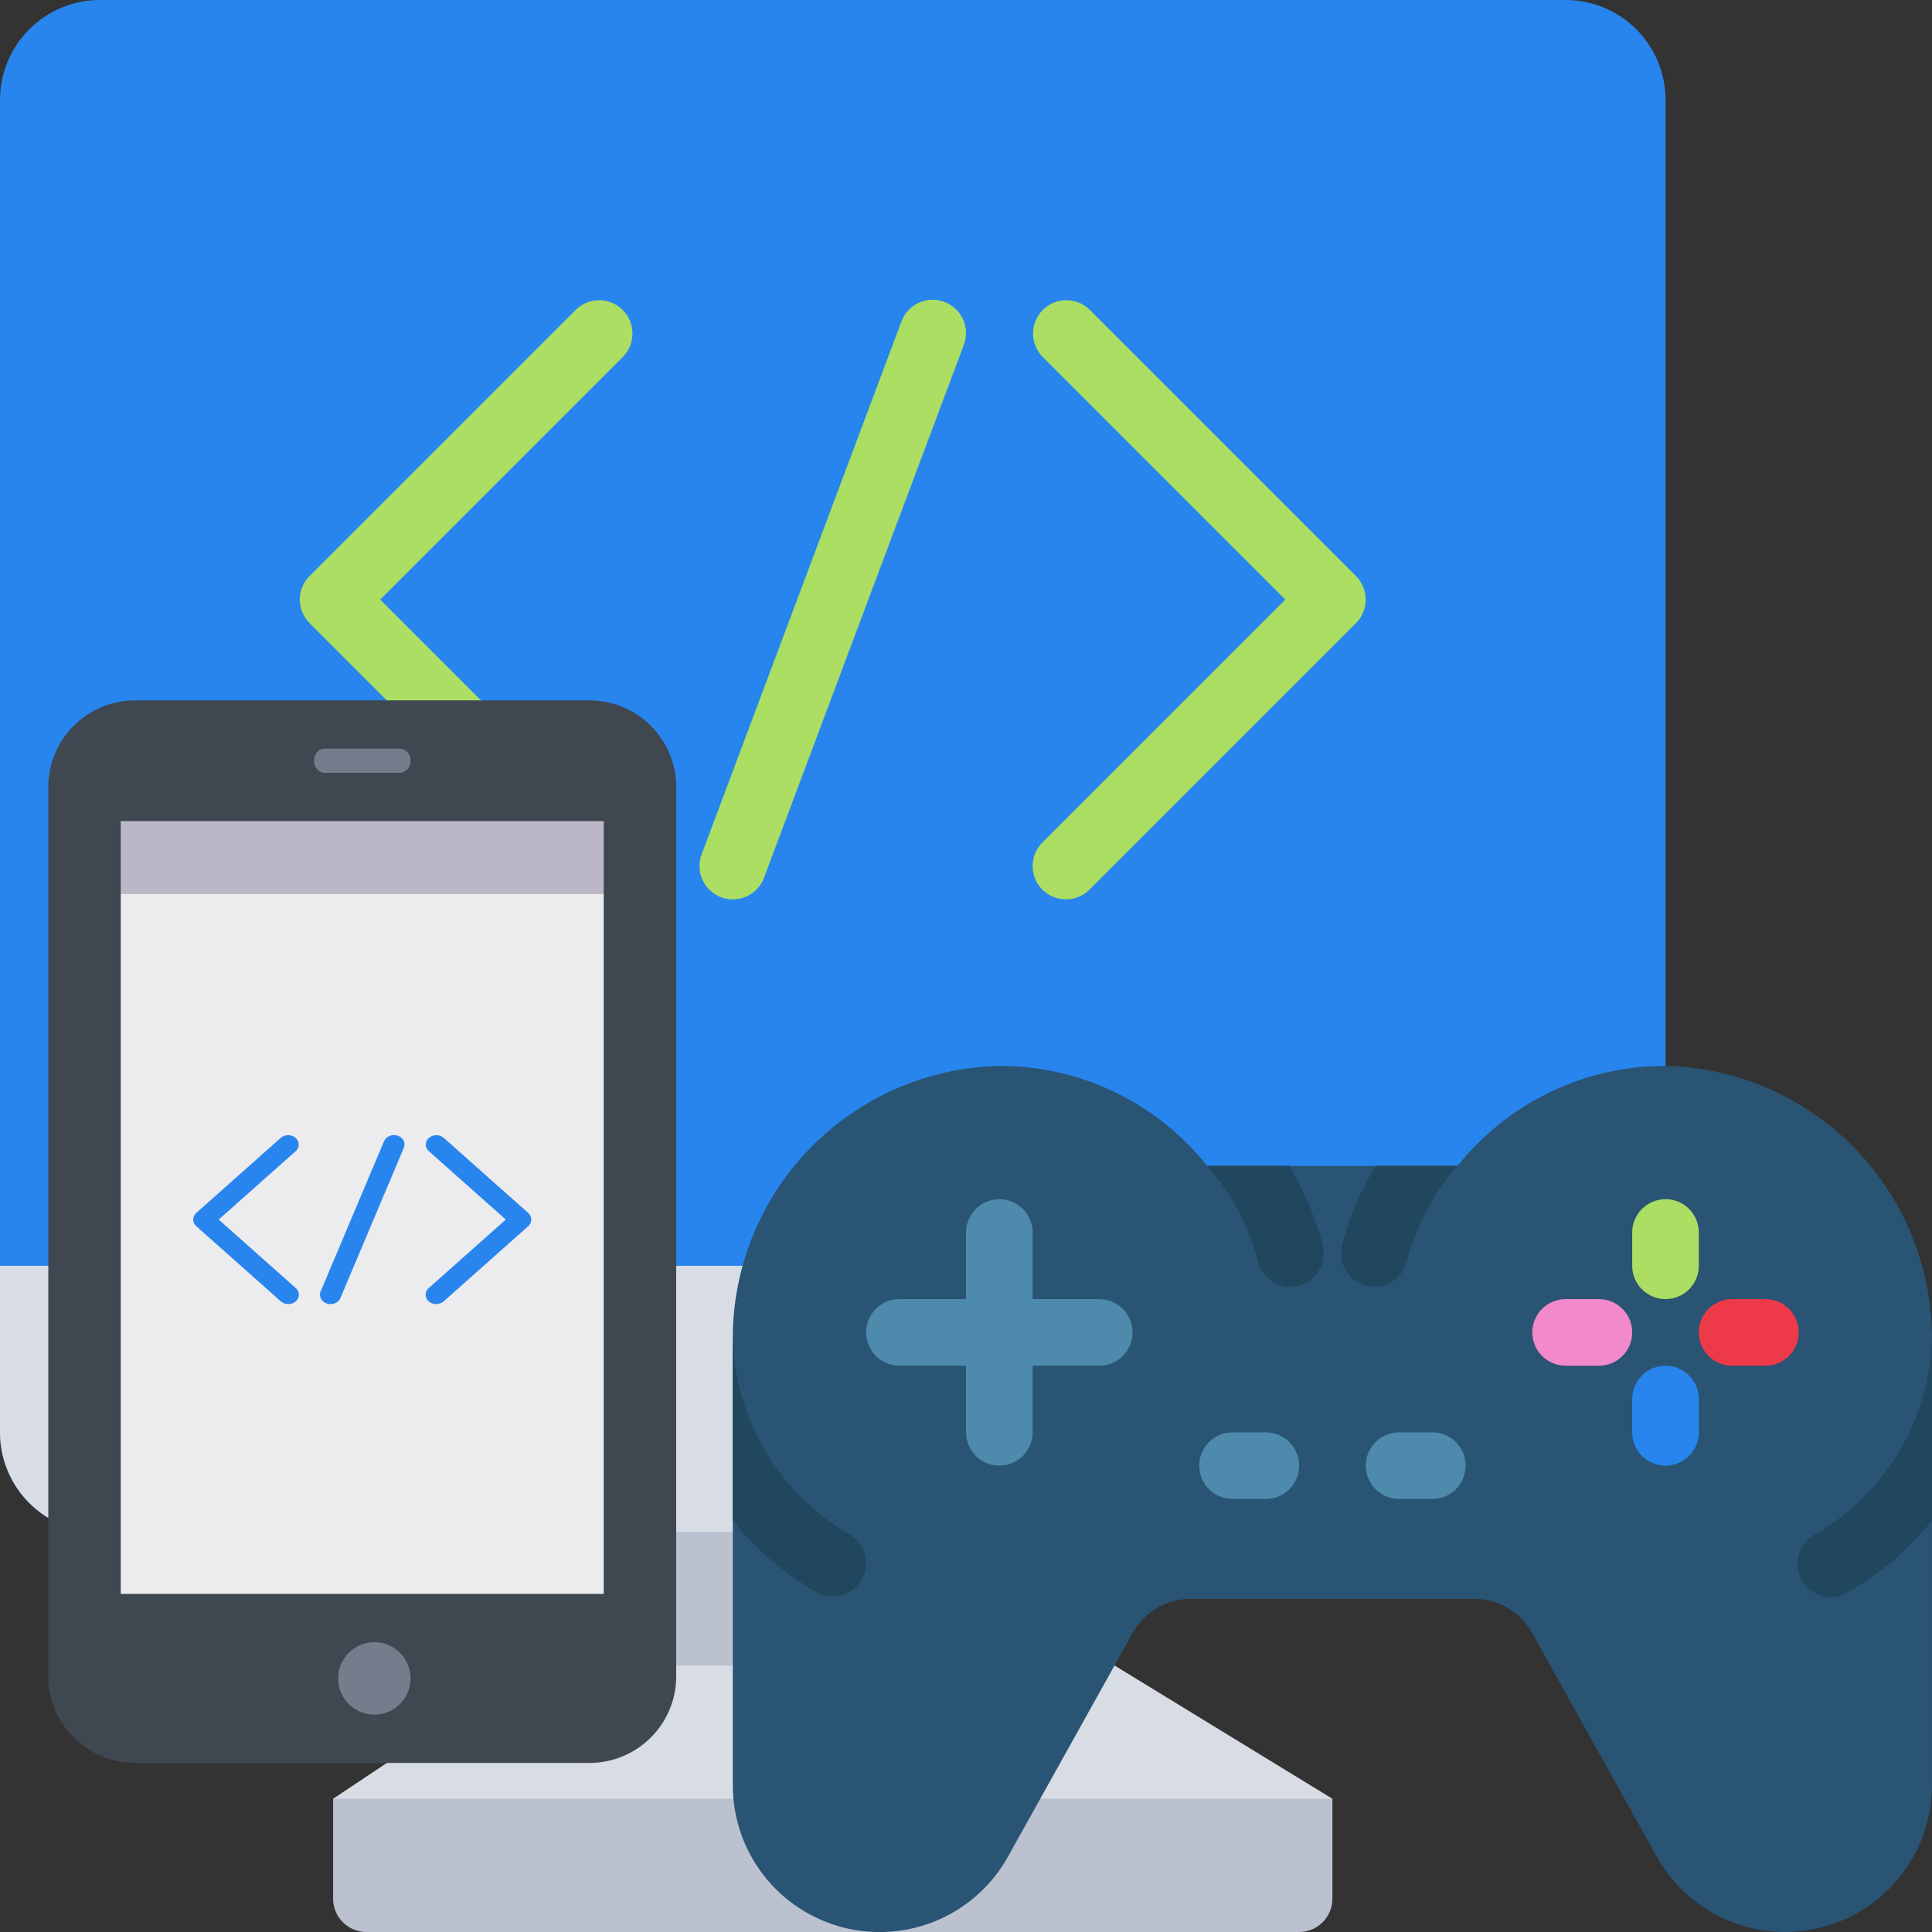 <svg xmlns="http://www.w3.org/2000/svg" width="80" height="80" viewBox="0 0 80 80" fill="none"><rect x="0" y="0" width="80" height="80" fill="#333333" stroke="none"/><g clip-path="url(#clip0_353_450)"><path d="M22.07 62.069H45.519V70.345H22.07V62.069Z" fill="#BBC1CE"></path><path d="M30.345 63.448H4.138C3.04 63.448 1.988 63.012 1.212 62.236C0.436 61.46 0 60.408 0 59.31L0 4.138C0 3.04 0.436 1.988 1.212 1.212C1.988 0.436 3.04 0 4.138 0L64.828 0C65.925 0 66.978 0.436 67.754 1.212C68.53 1.988 68.966 3.04 68.966 4.138V63.448H30.345Z" fill="#2885EE"></path><path d="M68.966 52.414V63.449H4.138C3.04 63.449 1.988 63.013 1.212 62.237C0.436 61.461 0 60.408 0 59.311L0 52.414H68.966ZM46.152 68.966L55.172 74.483L53.793 75.862H15.172L13.793 74.483L22.069 68.966H46.152Z" fill="#D8DDE5"></path><path d="M43.076 74.482H55.172V78.62C55.172 78.986 55.027 79.337 54.768 79.596C54.51 79.854 54.159 80 53.793 80H15.172C14.806 80 14.456 79.854 14.197 79.596C13.938 79.337 13.793 78.986 13.793 78.62V74.482H43.076Z" fill="#BBC1CE"></path><path d="M79.999 55.311V73.918C79.999 75.264 79.552 76.572 78.728 77.637C77.905 78.702 76.751 79.464 75.448 79.803C74.145 80.142 72.767 80.04 71.529 79.511C70.29 78.983 69.262 78.059 68.606 76.883L63.447 67.628C63.21 67.196 62.86 66.836 62.436 66.586C62.011 66.336 61.526 66.205 61.033 66.207H49.309C48.816 66.205 48.332 66.336 47.907 66.586C47.482 66.836 47.133 67.196 46.895 67.628L41.737 76.883C41.081 78.06 40.053 78.985 38.815 79.514C37.576 80.043 36.197 80.147 34.893 79.807C33.59 79.468 32.436 78.706 31.612 77.64C30.789 76.574 30.343 75.265 30.344 73.918V55.173C30.408 52.283 31.578 49.528 33.613 47.475C35.648 45.422 38.392 44.228 41.282 44.138C42.952 44.119 44.604 44.482 46.113 45.199C47.621 45.917 48.946 46.969 49.985 48.276H60.358C61.397 46.969 62.722 45.917 64.23 45.199C65.739 44.482 67.391 44.119 69.061 44.138C71.974 44.229 74.739 45.442 76.777 47.524C78.816 49.607 79.97 52.397 79.999 55.311Z" fill="#295474"></path><path d="M68.965 53.793C68.599 53.793 68.249 53.648 67.99 53.389C67.731 53.13 67.586 52.78 67.586 52.414V51.035C67.586 50.669 67.731 50.318 67.99 50.059C68.249 49.801 68.599 49.655 68.965 49.655C69.331 49.655 69.682 49.801 69.941 50.059C70.199 50.318 70.345 50.669 70.345 51.035V52.414C70.345 52.78 70.199 53.13 69.941 53.389C69.682 53.648 69.331 53.793 68.965 53.793Z" fill="#ABDE62"></path><path d="M66.208 56.552H64.829C64.463 56.552 64.112 56.406 63.853 56.148C63.594 55.889 63.449 55.538 63.449 55.172C63.449 54.806 63.594 54.456 63.853 54.197C64.112 53.938 64.463 53.793 64.829 53.793H66.208C66.574 53.793 66.924 53.938 67.183 54.197C67.442 54.456 67.587 54.806 67.587 55.172C67.587 55.538 67.442 55.889 67.183 56.148C66.924 56.406 66.574 56.552 66.208 56.552Z" fill="#F289CA"></path><path d="M68.965 60.69C68.599 60.69 68.249 60.544 67.99 60.286C67.731 60.027 67.586 59.676 67.586 59.31V57.931C67.586 57.565 67.731 57.214 67.99 56.956C68.249 56.697 68.599 56.552 68.965 56.552C69.331 56.552 69.682 56.697 69.941 56.956C70.199 57.214 70.345 57.565 70.345 57.931V59.31C70.345 59.676 70.199 60.027 69.941 60.286C69.682 60.544 69.331 60.69 68.965 60.69Z" fill="#2885EE"></path><path d="M73.102 56.552H71.723C71.357 56.552 71.006 56.406 70.748 56.148C70.489 55.889 70.344 55.538 70.344 55.172C70.344 54.806 70.489 54.456 70.748 54.197C71.006 53.938 71.357 53.793 71.723 53.793H73.102C73.468 53.793 73.819 53.938 74.078 54.197C74.336 54.456 74.482 54.806 74.482 55.172C74.482 55.538 74.336 55.889 74.078 56.148C73.819 56.406 73.468 56.552 73.102 56.552Z" fill="#EE3A48"></path><path d="M45.519 53.793H42.76V51.035C42.76 50.669 42.614 50.318 42.356 50.059C42.097 49.801 41.746 49.655 41.38 49.655C41.015 49.655 40.664 49.801 40.405 50.059C40.147 50.318 40.001 50.669 40.001 51.035V53.793H37.243C36.877 53.793 36.526 53.938 36.267 54.197C36.009 54.456 35.863 54.807 35.863 55.172C35.863 55.538 36.009 55.889 36.267 56.148C36.526 56.407 36.877 56.552 37.243 56.552H40.001V59.31C40.001 59.676 40.147 60.027 40.405 60.286C40.664 60.544 41.015 60.69 41.38 60.69C41.746 60.69 42.097 60.544 42.356 60.286C42.614 60.027 42.76 59.676 42.76 59.31V56.552H45.519C45.884 56.552 46.235 56.407 46.494 56.148C46.752 55.889 46.898 55.538 46.898 55.172C46.898 54.807 46.752 54.456 46.494 54.197C46.235 53.938 45.884 53.793 45.519 53.793ZM52.415 59.31H51.036C50.67 59.31 50.319 59.456 50.06 59.714C49.802 59.973 49.656 60.324 49.656 60.69C49.656 61.056 49.802 61.406 50.06 61.665C50.319 61.924 50.67 62.069 51.036 62.069H52.415C52.781 62.069 53.132 61.924 53.39 61.665C53.649 61.406 53.794 61.056 53.794 60.69C53.794 60.324 53.649 59.973 53.39 59.714C53.132 59.456 52.781 59.31 52.415 59.31ZM59.312 59.31H57.932C57.566 59.31 57.216 59.456 56.957 59.714C56.698 59.973 56.553 60.324 56.553 60.69C56.553 61.056 56.698 61.406 56.957 61.665C57.216 61.924 57.566 62.069 57.932 62.069H59.312C59.677 62.069 60.028 61.924 60.287 61.665C60.545 61.406 60.691 61.056 60.691 60.69C60.691 60.324 60.545 59.973 60.287 59.714C60.028 59.456 59.677 59.31 59.312 59.31Z" fill="#4D8AAB"></path><path d="M53.778 53.241C53.602 53.286 53.419 53.297 53.24 53.272C53.06 53.246 52.887 53.186 52.731 53.094C52.574 53.001 52.438 52.879 52.329 52.734C52.22 52.589 52.141 52.424 52.096 52.248C51.718 50.775 50.995 49.413 49.985 48.275H53.378C53.999 49.296 54.468 50.402 54.771 51.558C54.859 51.913 54.804 52.288 54.618 52.602C54.433 52.917 54.131 53.146 53.778 53.241ZM35.682 65.42C35.558 65.629 35.383 65.802 35.172 65.923C34.962 66.044 34.724 66.108 34.482 66.11C34.238 66.113 33.999 66.046 33.792 65.917C32.469 65.156 31.3 64.155 30.344 62.965V55.172C30.346 56.866 30.792 58.53 31.64 59.997C32.487 61.464 33.705 62.682 35.171 63.531C35.829 63.915 36.057 64.757 35.682 65.42ZM60.358 48.275C59.348 49.413 58.625 50.775 58.247 52.248C58.202 52.424 58.123 52.589 58.014 52.734C57.905 52.879 57.768 53.001 57.612 53.094C57.456 53.186 57.283 53.246 57.103 53.272C56.923 53.297 56.74 53.286 56.564 53.241C56.212 53.146 55.91 52.917 55.724 52.602C55.539 52.288 55.484 51.913 55.571 51.558C55.875 50.402 56.344 49.296 56.964 48.275H60.358ZM79.999 55.31V62.965C79.043 64.155 77.874 65.156 76.551 65.917C76.394 66.017 76.218 66.084 76.034 66.114C75.851 66.144 75.663 66.137 75.483 66.093C75.302 66.048 75.132 65.968 74.983 65.856C74.834 65.745 74.71 65.604 74.617 65.443C74.523 65.282 74.464 65.104 74.441 64.919C74.419 64.734 74.434 64.547 74.486 64.368C74.538 64.19 74.625 64.023 74.743 63.88C74.861 63.736 75.007 63.617 75.171 63.531C76.617 62.693 77.821 61.496 78.667 60.055C79.513 58.615 79.972 56.98 79.999 55.31Z" fill="#21475E"></path><path d="M24.828 37.241C24.462 37.241 24.111 37.096 23.852 36.837L12.818 25.803C12.559 25.544 12.414 25.193 12.414 24.828C12.414 24.462 12.559 24.111 12.818 23.852L23.852 12.818C24.113 12.567 24.461 12.428 24.823 12.431C25.184 12.434 25.53 12.579 25.786 12.835C26.042 13.091 26.187 13.436 26.19 13.798C26.193 14.16 26.054 14.508 25.803 14.768L15.743 24.828L25.803 34.887C25.996 35.08 26.127 35.326 26.18 35.593C26.233 35.861 26.206 36.138 26.102 36.39C25.997 36.642 25.82 36.857 25.594 37.009C25.367 37.16 25.1 37.241 24.828 37.241ZM44.138 37.241C43.865 37.241 43.599 37.16 43.372 37.009C43.145 36.857 42.968 36.642 42.864 36.39C42.76 36.138 42.732 35.861 42.785 35.593C42.839 35.326 42.97 35.08 43.163 34.887L53.222 24.828L43.163 14.768C42.911 14.508 42.773 14.16 42.776 13.798C42.779 13.436 42.924 13.091 43.179 12.835C43.435 12.579 43.781 12.434 44.143 12.431C44.505 12.428 44.853 12.567 45.113 12.818L56.148 23.852C56.406 24.111 56.551 24.462 56.551 24.828C56.551 25.193 56.406 25.544 56.148 25.803L45.113 36.837C44.855 37.096 44.504 37.241 44.138 37.241ZM30.345 37.241C30.122 37.242 29.902 37.188 29.705 37.084C29.507 36.981 29.338 36.831 29.21 36.648C29.084 36.465 29.003 36.254 28.975 36.032C28.948 35.811 28.974 35.587 29.052 35.378L37.328 13.309C37.392 13.139 37.488 12.984 37.611 12.851C37.735 12.719 37.883 12.612 38.048 12.537C38.213 12.461 38.391 12.419 38.572 12.413C38.753 12.407 38.934 12.436 39.103 12.499C39.273 12.563 39.429 12.659 39.561 12.783C39.694 12.906 39.801 13.054 39.876 13.219C39.951 13.384 39.993 13.562 39.999 13.743C40.006 13.924 39.977 14.105 39.913 14.274L31.637 36.343C31.539 36.607 31.363 36.834 31.132 36.995C30.901 37.155 30.626 37.241 30.345 37.241Z" fill="#ABDE62"></path><path d="M28 32.586V69.415C28 71.394 26.389 73 24.402 73H5.598C3.611 73 2 71.394 2 69.415V32.586C2 30.605 3.611 29 5.598 29H24.402C26.389 29 28 30.605 28 32.586Z" fill="#3F4751"></path><path d="M25 37V66H5V37H25Z" fill="#ECEBED"></path><path d="M11.938 54C11.821 54 11.71 53.959 11.628 53.886L8.128 50.775C8.046 50.702 8 50.603 8 50.5C8 50.397 8.046 50.298 8.128 50.225L11.628 47.114C11.711 47.044 11.821 47.004 11.936 47.005C12.051 47.006 12.16 47.047 12.241 47.119C12.323 47.191 12.369 47.289 12.37 47.391C12.371 47.493 12.326 47.591 12.247 47.664L9.056 50.5L12.247 53.336C12.308 53.391 12.35 53.46 12.367 53.535C12.383 53.611 12.375 53.689 12.342 53.76C12.309 53.831 12.252 53.892 12.181 53.934C12.108 53.977 12.024 54 11.938 54ZM18.062 54C17.976 54 17.892 53.977 17.82 53.934C17.748 53.892 17.692 53.831 17.658 53.76C17.625 53.689 17.617 53.611 17.634 53.535C17.65 53.46 17.692 53.391 17.753 53.336L20.944 50.5L17.753 47.664C17.674 47.591 17.629 47.493 17.63 47.391C17.631 47.289 17.677 47.191 17.759 47.119C17.84 47.047 17.949 47.006 18.064 47.005C18.179 47.004 18.289 47.044 18.372 47.114L21.872 50.225C21.954 50.298 22 50.397 22 50.5C22 50.603 21.954 50.702 21.872 50.775L18.372 53.886C18.29 53.959 18.179 54 18.062 54ZM13.688 54C13.617 54 13.547 53.985 13.484 53.956C13.422 53.927 13.368 53.884 13.328 53.833C13.287 53.781 13.262 53.722 13.253 53.659C13.244 53.597 13.253 53.533 13.277 53.475L15.903 47.253C15.923 47.205 15.953 47.161 15.992 47.124C16.032 47.086 16.079 47.056 16.131 47.035C16.183 47.014 16.24 47.002 16.297 47C16.355 46.998 16.412 47.007 16.466 47.025C16.52 47.042 16.569 47.07 16.611 47.104C16.653 47.139 16.687 47.181 16.711 47.227C16.735 47.274 16.748 47.324 16.75 47.375C16.752 47.426 16.743 47.477 16.723 47.525L14.097 53.747C14.066 53.821 14.01 53.885 13.937 53.931C13.864 53.976 13.777 54 13.688 54Z" fill="#2885EE"></path><path d="M15.5 71C14.672 71 14 70.329 14 69.5C14 68.671 14.672 68 15.5 68C16.329 68 17 68.671 17 69.5C17 70.329 16.329 71 15.5 71Z" fill="#757D8C"></path><path d="M5 34H25V37H5V34Z" fill="#BCB7C6"></path><path d="M16.556 32H13.444C13.327 32 13.213 31.947 13.13 31.854C13.047 31.76 13 31.633 13 31.5C13 31.367 13.047 31.24 13.13 31.146C13.213 31.053 13.327 31 13.444 31H16.556C16.673 31 16.787 31.053 16.87 31.146C16.953 31.24 17 31.367 17 31.5C17 31.633 16.953 31.76 16.87 31.854C16.787 31.947 16.673 32 16.556 32Z" fill="#757D8C"></path></g><defs><clipPath id="clip0_353_450"><rect width="80" height="80" fill="white"></rect></clipPath></defs></svg>